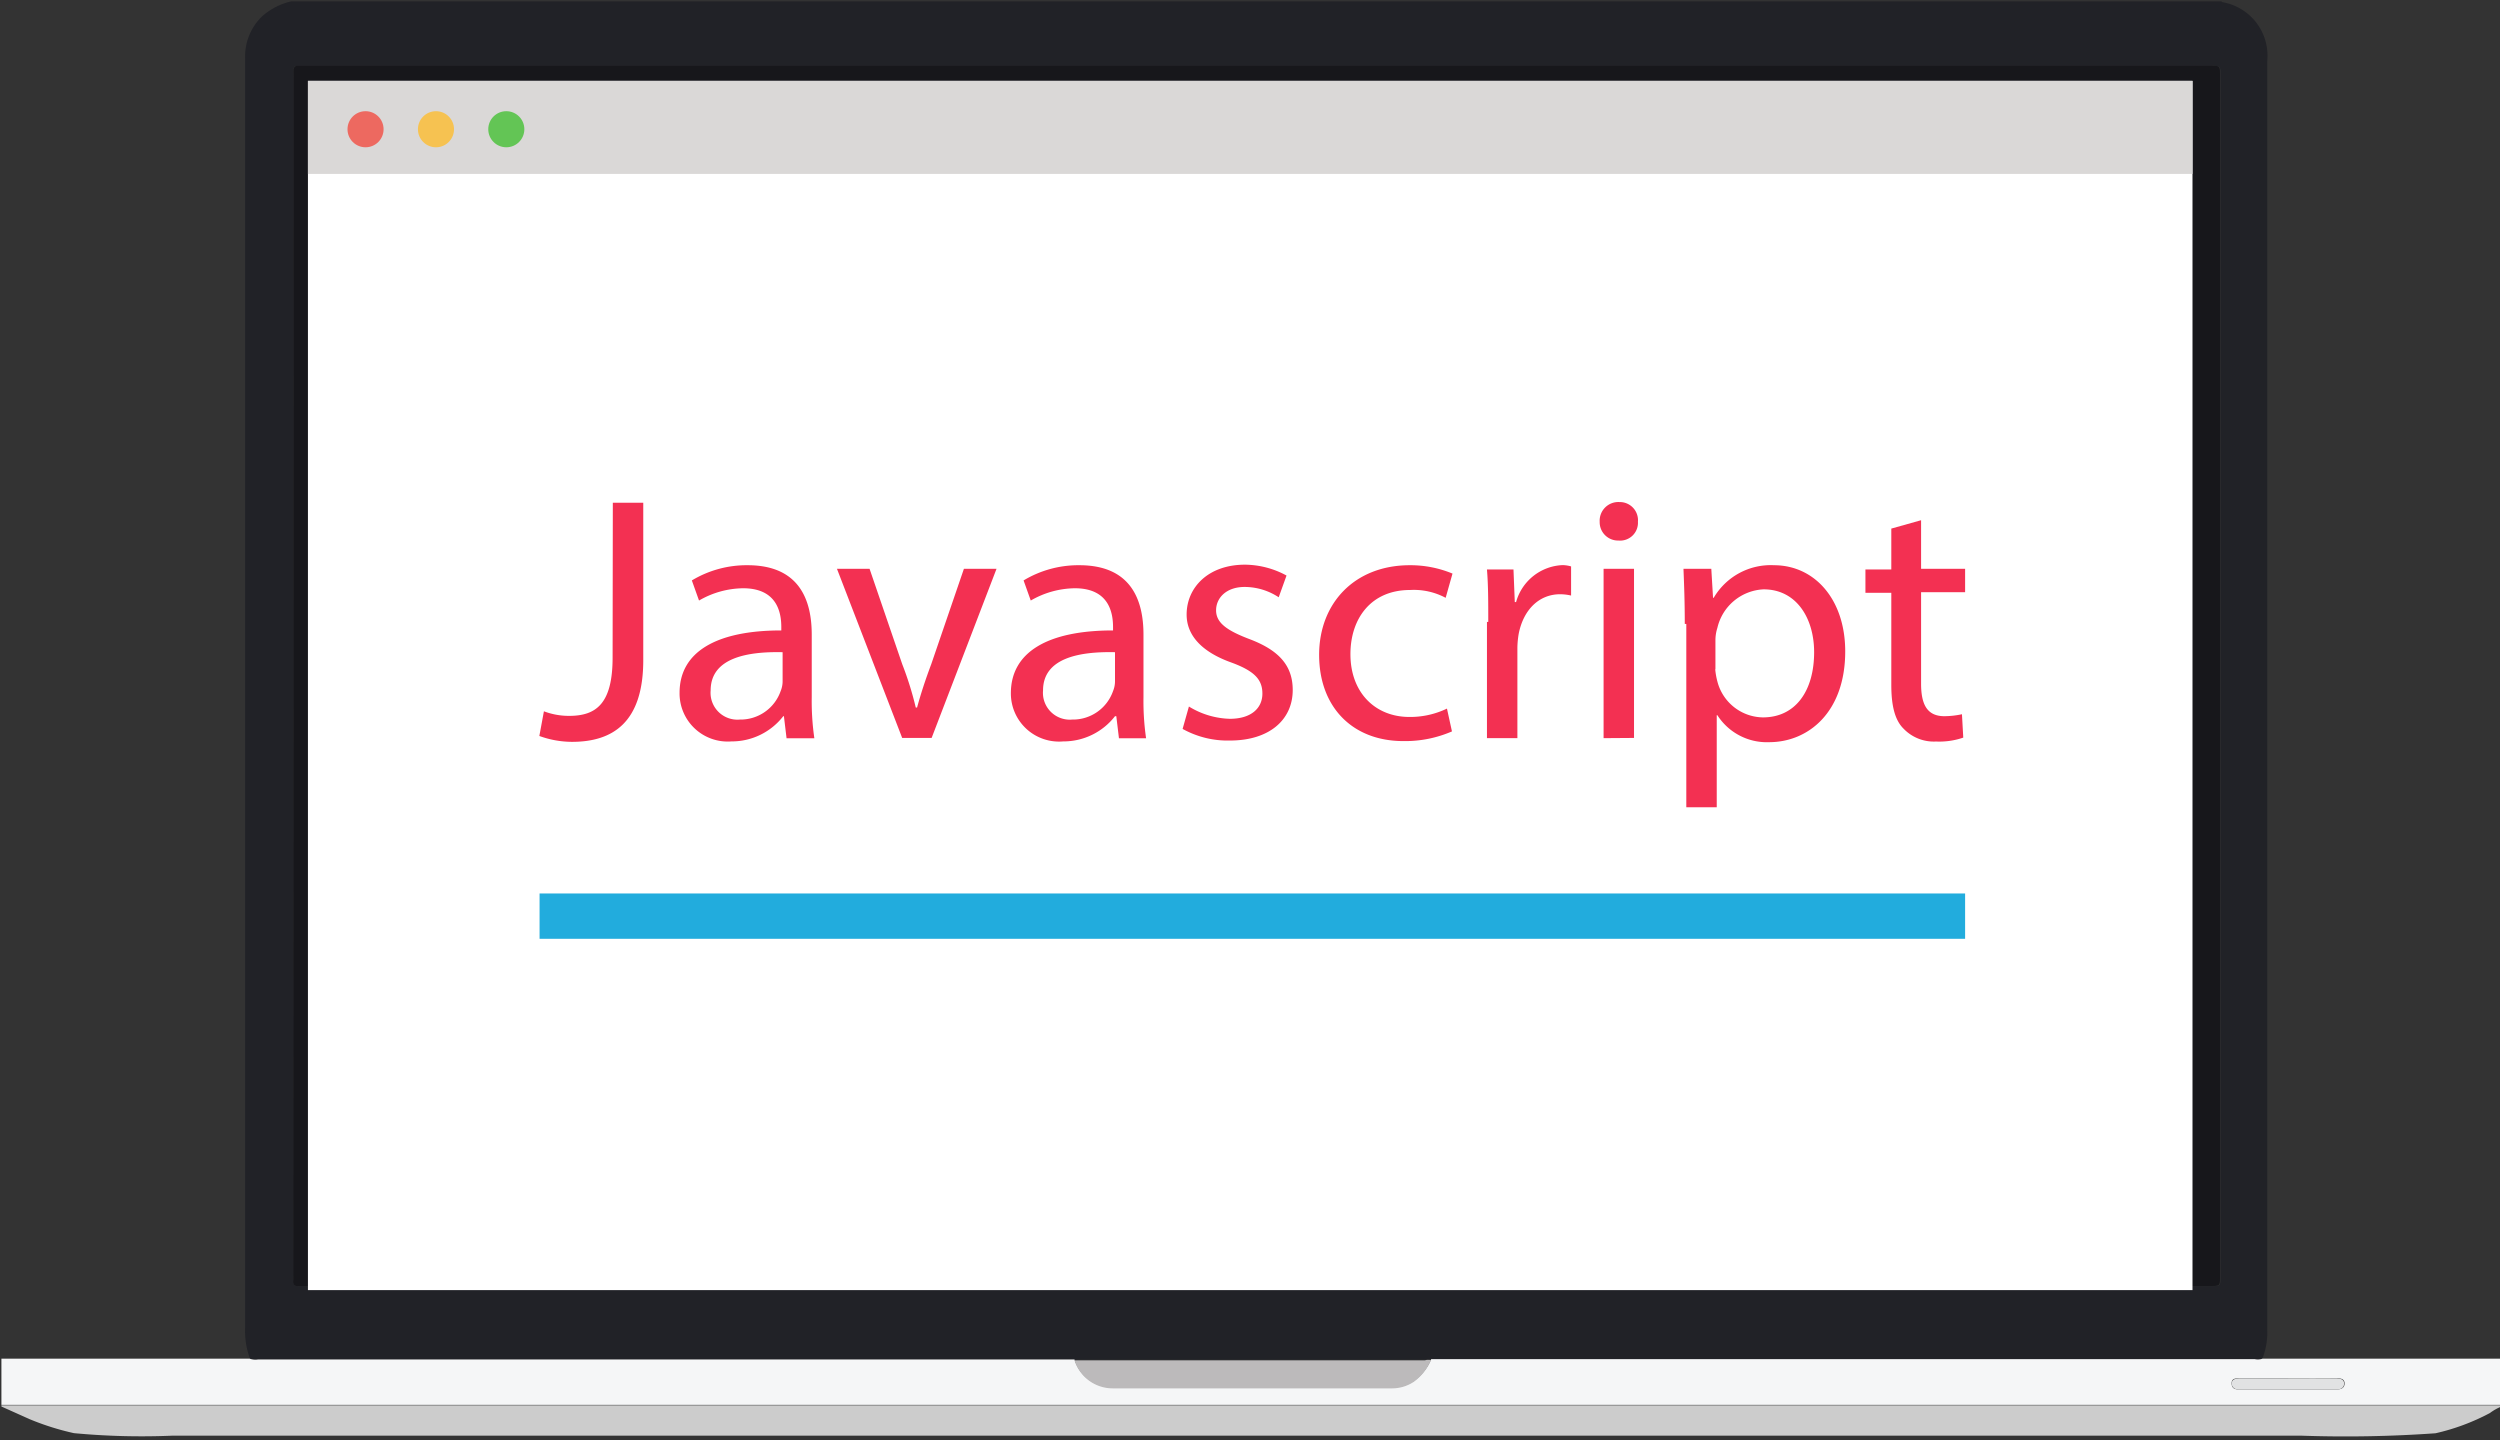 <svg xmlns="http://www.w3.org/2000/svg" viewBox="0 0 230 132.52"><rect x="0" y="0" width="230" height="132.52" fill="#333333" stroke="none"/><defs><style>.cls-1{fill:#212227;}.cls-2{fill:#f5f6f7;}.cls-3{fill:#ccc;}.cls-4{fill:#17171b;}.cls-5{fill:#bcbabb;}.cls-6{fill:#e1e2e3;}.cls-7{fill:#fff;}.cls-8{fill:#dad8d7;}.cls-9{fill:#ed6960;}.cls-10{fill:#f6c251;}.cls-11{fill:#63c555;}.cls-12{fill:#f33052;}.cls-13{fill:#22acdd;}</style></defs><title> </title><g id="Layer_1" data-name="Layer 1"><path class="cls-1" d="M26.77.13H204.39s0,.06.08.07a5,5,0,0,1,4.12,5.39q0,58.43,0,116.86a6.42,6.42,0,0,1-.46,2.56,1.26,1.26,0,0,1-.71.08H132.22l-.56,0c-.18,0-.37,0-.55,0H99.4c-.18,0-.37,0-.55,0l-.78,0H23.78A1.55,1.55,0,0,1,23,125a7.3,7.3,0,0,1-.45-2.84q0-58.43,0-116.86a5.12,5.12,0,0,1,1.62-3.85A6.14,6.14,0,0,1,26.77.13Zm88.86,118.19h87.8c.85,0,.85,0,.85-.84q0-55.29,0-110.57c0-.85,0-.85-.84-.85H27.4c-.28,0-.42.11-.4.39s0,.37,0,.56q0,55.17,0,110.35a3,3,0,0,1,0,.39c-.06.44.12.63.57.57a3.53,3.53,0,0,1,.45,0Z"/><path class="cls-2" d="M208.14,125l.84,0h21.16v4.25H.13V125h22l.84,0a1.55,1.55,0,0,0,.77.07H98.07l.78,0a3.69,3.69,0,0,0,3.53,2.58h25.71a3.6,3.6,0,0,0,2-.61,4.74,4.74,0,0,0,1.58-2l.56,0h75.21A1.26,1.26,0,0,0,208.14,125Zm2.37,1.81H206c-.34,0-.69,0-.69.45s.27.58.68.57H215c.38,0,.7-.14.7-.55s-.32-.48-.68-.47C213.49,126.83,212,126.82,210.51,126.82Z"/><path class="cls-3" d="M.13,129.29h230v.11a4.77,4.77,0,0,0-1.06.6,20.05,20.05,0,0,1-5,1.86,117,117,0,0,1-12.39.22q-97.9,0-195.79,0a66.78,66.78,0,0,1-9.09-.23,24.36,24.36,0,0,1-4.06-1.28L.13,129.4Z"/><path class="cls-4" d="M115.64,118.32H28a3.53,3.53,0,0,0-.45,0c-.44.06-.63-.13-.57-.57a3,3,0,0,0,0-.39Q27,62.19,27,7c0-.19,0-.37,0-.56s.12-.41.4-.39h176c.84,0,.84,0,.84.85q0,55.29,0,110.57c0,.84,0,.84-.85.84Z"/><path class="cls-5" d="M131.66,125.12a4.74,4.74,0,0,1-1.58,2,3.6,3.6,0,0,1-2,.61H102.38a3.69,3.69,0,0,1-3.53-2.58c.18,0,.37,0,.55,0h31.71C131.29,125.08,131.48,125.11,131.66,125.12Z"/><path class="cls-6" d="M210.51,126.82c1.49,0,3,0,4.47,0,.36,0,.68.08.68.47s-.32.55-.7.55H206c-.41,0-.68-.19-.68-.57s.35-.45.69-.45Z"/><rect class="cls-7" x="28.33" y="7.44" width="173.38" height="111.25"/><rect class="cls-8" x="28.33" y="7.44" width="173.38" height="8.56"/><circle class="cls-9" cx="33.63" cy="11.89" r="1.66"/><circle class="cls-10" cx="40.11" cy="11.89" r="1.66"/><circle class="cls-11" cx="46.58" cy="11.89" r="1.66"/><path class="cls-12" d="M56.38,46.25h2.8V60.74c0,5.72-2.8,7.51-6.56,7.51a8.87,8.87,0,0,1-3-.54l.42-2.27a6.49,6.49,0,0,0,2.32.42c2.5,0,4-1.13,4-5.37Z"/><path class="cls-12" d="M72.36,67.89l-.24-2h-.06a6,6,0,0,1-4.77,2.32,4.43,4.43,0,0,1-4.77-4.47C62.52,60,65.86,58,71.88,58v-.3c0-1.31-.36-3.58-3.52-3.58a8.24,8.24,0,0,0-4.05,1.13l-.66-1.85A9.77,9.77,0,0,1,68.78,52c4.77,0,5.9,3.22,5.9,6.38v5.78a23.88,23.88,0,0,0,.24,3.76H72.36v-.06ZM71.94,60c-3.1-.06-6.56.48-6.56,3.52a2.47,2.47,0,0,0,2.68,2.68,3.91,3.91,0,0,0,3.76-2.62,2.39,2.39,0,0,0,.18-.89V60Z"/><path class="cls-12" d="M80,52.33l3,8.76a30.44,30.44,0,0,1,1.25,4h.12c.36-1.31.77-2.56,1.31-4l3-8.76h3L85.71,67.89H83l-6-15.56Z"/><path class="cls-12" d="M102.94,67.89l-.24-2h-.12a6,6,0,0,1-4.77,2.32A4.43,4.43,0,0,1,93,63.78C93,60,96.38,58,102.4,58v-.3c0-1.31-.36-3.58-3.52-3.58a8.24,8.24,0,0,0-4.05,1.13l-.66-1.85A9.77,9.77,0,0,1,99.3,52c4.77,0,5.9,3.22,5.9,6.38v5.78a23.88,23.88,0,0,0,.24,3.76h-2.5v-.06ZM102.52,60c-3.1-.06-6.56.48-6.56,3.52a2.47,2.47,0,0,0,2.68,2.68,3.91,3.91,0,0,0,3.76-2.62,2.39,2.39,0,0,0,.18-.89V60Z"/><path class="cls-12" d="M109.38,65a7.56,7.56,0,0,0,3.76,1.13c2,0,3-1,3-2.32s-.77-2.09-2.86-2.86c-2.8-1-4.11-2.56-4.11-4.41,0-2.5,2-4.59,5.37-4.59a8.13,8.13,0,0,1,3.82,1l-.72,2A5.7,5.7,0,0,0,114.5,54c-1.67,0-2.62,1-2.62,2.15s1,1.85,3,2.62c2.68,1,4.05,2.38,4.05,4.71,0,2.74-2.15,4.65-5.78,4.65a8.53,8.53,0,0,1-4.35-1.07Z"/><path class="cls-12" d="M133.58,67.29a10.82,10.82,0,0,1-4.47.89c-4.71,0-7.75-3.16-7.75-7.93S124.64,52,129.7,52a10.1,10.1,0,0,1,3.93.77L133,55a6.2,6.2,0,0,0-3.28-.72c-3.58,0-5.48,2.62-5.48,5.9,0,3.58,2.32,5.78,5.42,5.78a7.79,7.79,0,0,0,3.46-.77Z"/><path class="cls-12" d="M136.92,57.22c0-1.85,0-3.4-.12-4.83h2.44l.12,3h.12a4.64,4.64,0,0,1,4.29-3.4,3,3,0,0,1,.77.12v2.68a4.63,4.63,0,0,0-1-.12c-2,0-3.4,1.49-3.82,3.64a8.22,8.22,0,0,0-.12,1.31v8.29h-2.8V57.22h.06Z"/><path class="cls-12" d="M150.69,48a1.64,1.64,0,0,1-1.79,1.73A1.69,1.69,0,0,1,147.17,48,1.72,1.72,0,0,1,149,46.19,1.67,1.67,0,0,1,150.69,48Zm-3.16,19.91V52.33h2.8V67.89Z"/><path class="cls-12" d="M155,57.4c0-2-.06-3.58-.12-5.07h2.56L157.6,55h.06a6.08,6.08,0,0,1,5.54-3c3.76,0,6.56,3.16,6.56,7.93,0,5.6-3.4,8.35-7,8.35A5.4,5.4,0,0,1,158,65.8h-.06v8.47h-2.8V57.4Zm2.8,4.17A6.6,6.6,0,0,0,158,62.7,4.39,4.39,0,0,0,162.19,66c3,0,4.71-2.44,4.71-6,0-3.1-1.61-5.78-4.65-5.78A4.58,4.58,0,0,0,158,57.76a3.74,3.74,0,0,0-.18,1.13v2.68Z"/><path class="cls-12" d="M176.74,47.86v4.47h4.05v2.15h-4.05v8.41c0,1.91.54,3,2.15,3a8,8,0,0,0,1.61-.18l.12,2.15a6.75,6.75,0,0,1-2.5.36,3.86,3.86,0,0,1-3-1.19C174.3,66.22,174,64.85,174,63V54.54h-2.38V52.39H174V48.63Z"/><rect class="cls-13" x="49.64" y="82.2" width="131.15" height="4.17"/></g></svg>